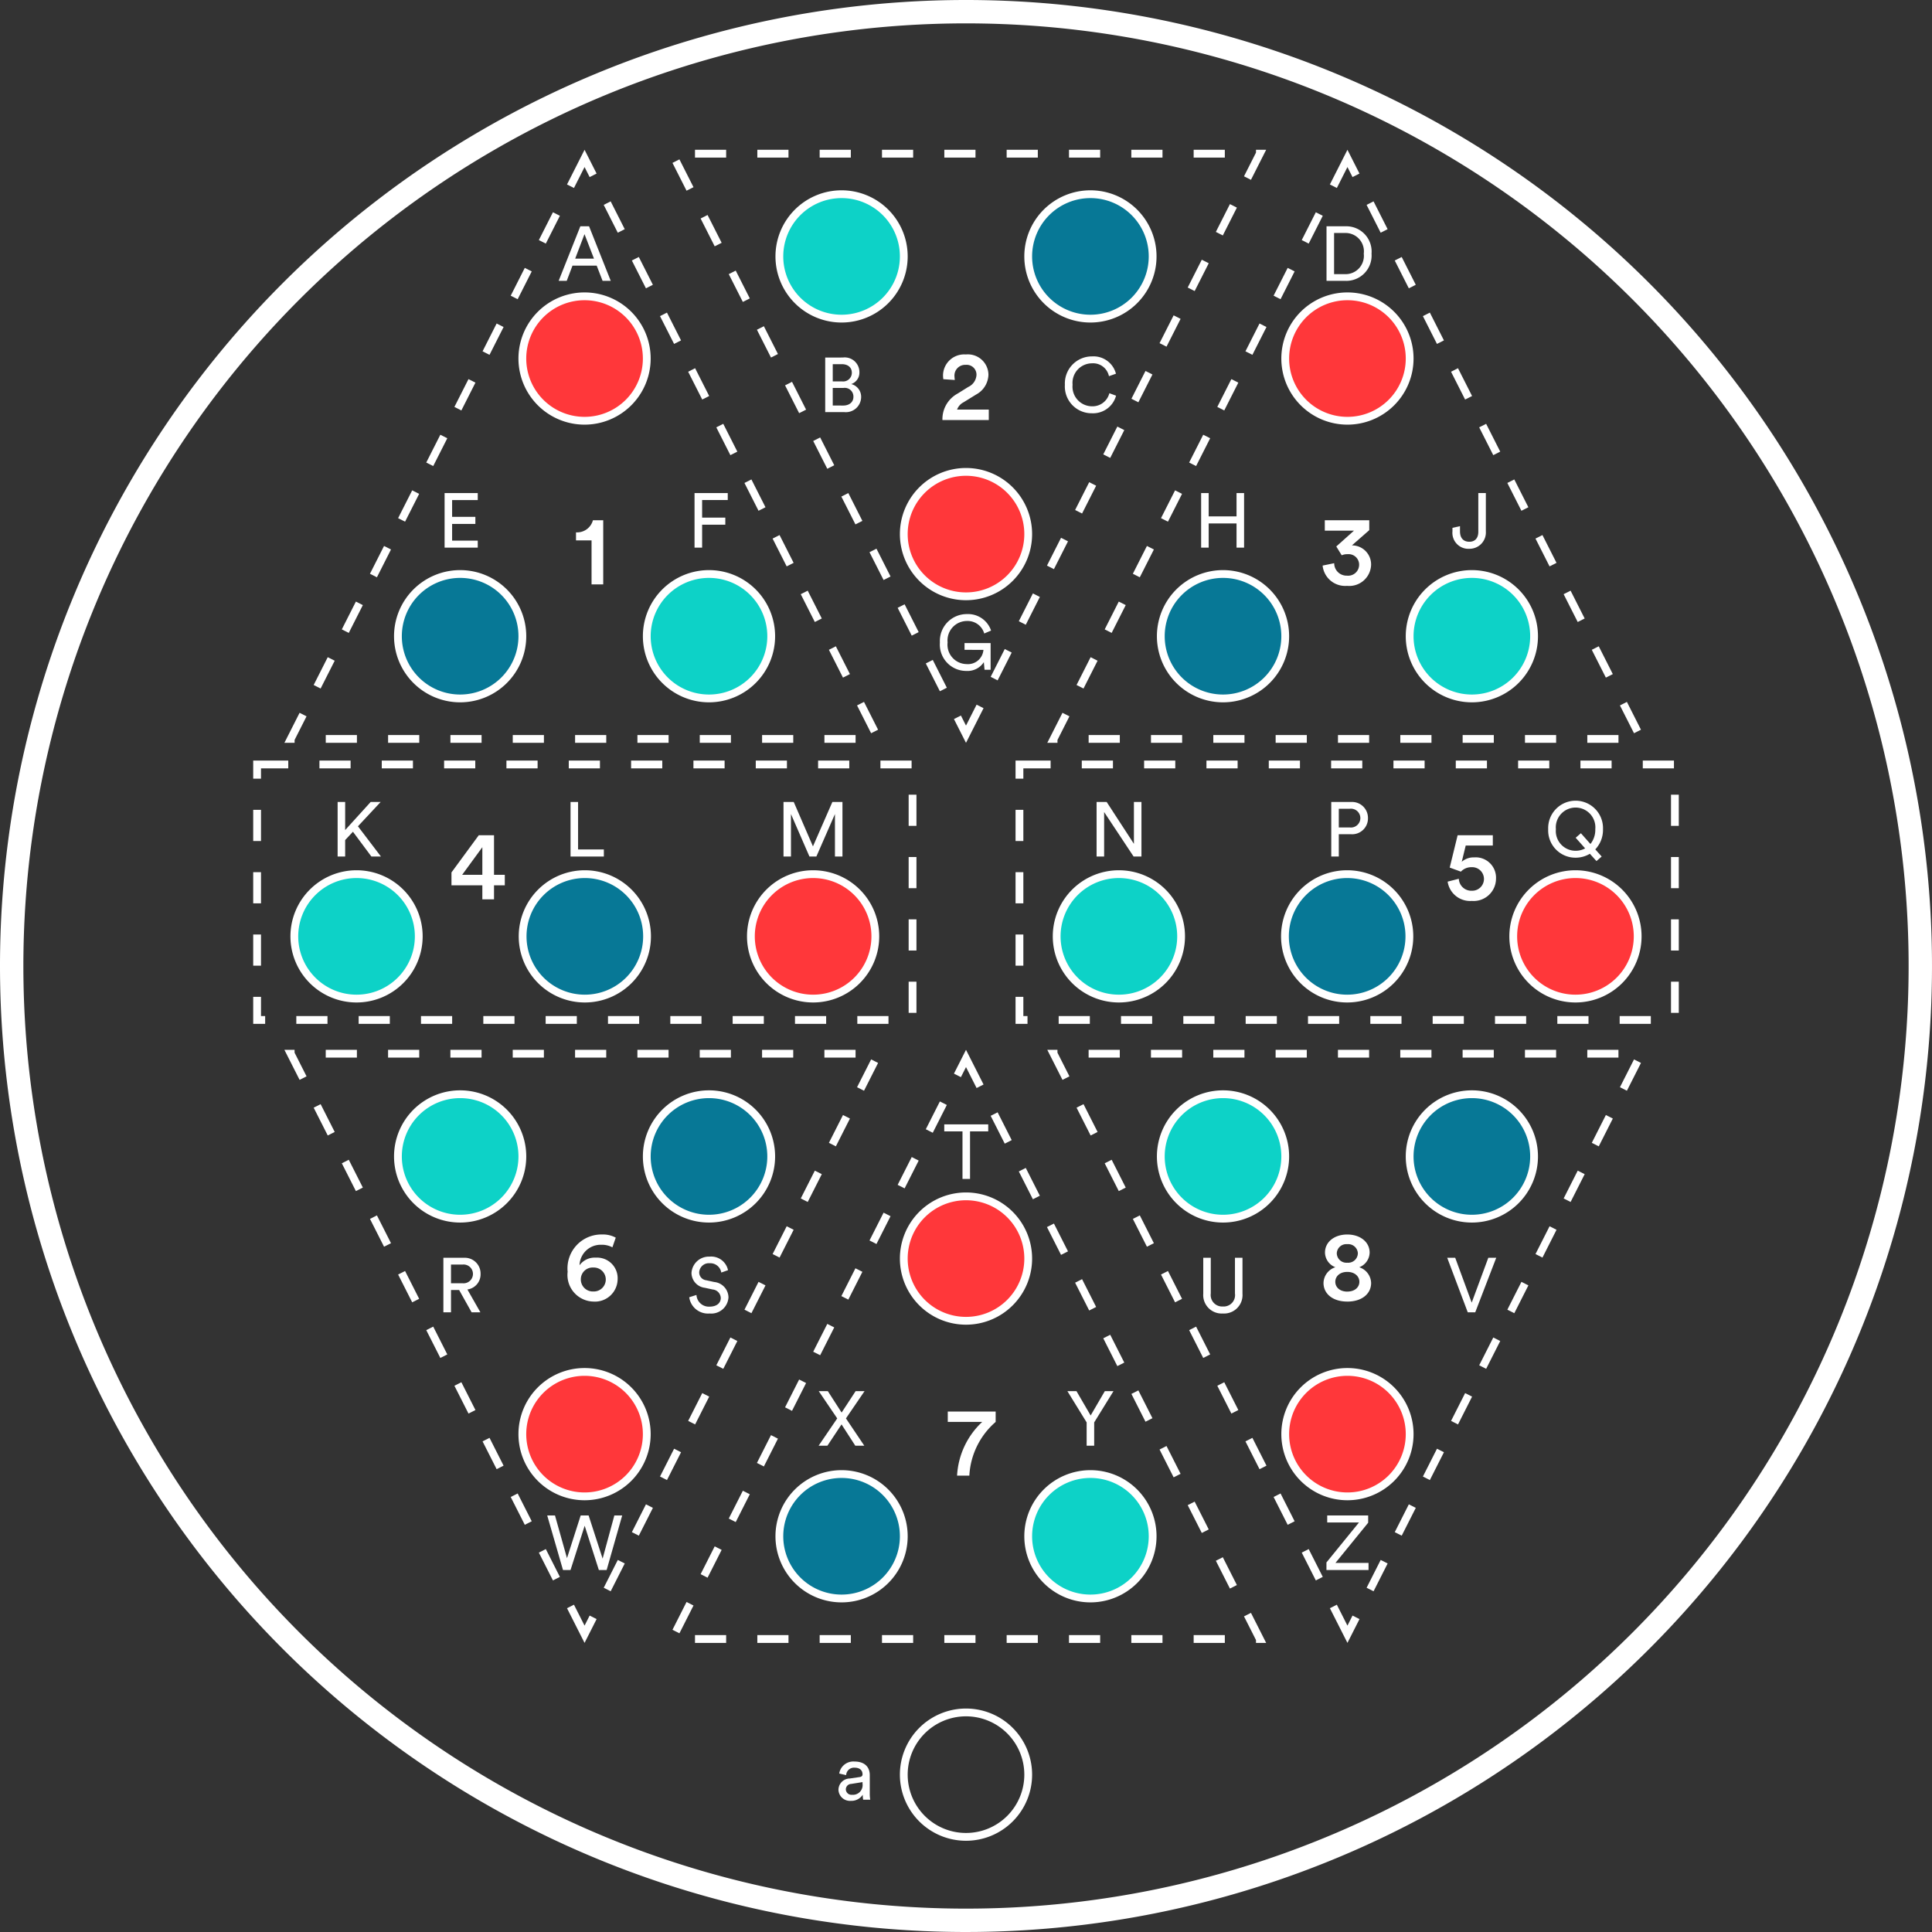 <svg xmlns="http://www.w3.org/2000/svg" width="175.74" height="175.74" viewBox="0 0 175.74 175.74">
  <rect x="0" y="0" width="175.74" height="175.74" fill="#333333" stroke="none"/>
  <g id="VDM_25_POLE_-_FEMALE" data-name="VDM 25 POLE - FEMALE" transform="translate(-365.937 -853.937)">
    <path id="Path_583" data-name="Path 583" d="M86.807,0A86.807,86.807,0,1,1,0,86.807,86.807,86.807,0,0,1,86.807,0Z" transform="translate(367 855)" fill="none" stroke="#fff" stroke-width="2.126"/>
    <path id="Path_295" data-name="Path 295" d="M175.487,149.494,148.76,202.3h53.454Z" transform="translate(243.623 718.853)" fill="none" stroke="#fff" stroke-miterlimit="10" stroke-width="0.709" stroke-dasharray="2.835"/>
    <path id="Path_584" data-name="Path 584" d="M5.659,0A5.659,5.659,0,1,1,0,5.659,5.659,5.659,0,0,1,5.659,0Z" transform="translate(413.451 880.891)" fill="#ff373a" stroke="#fff" stroke-width="0.709"/>
    <path id="Path_585" data-name="Path 585" d="M5.659,0A5.659,5.659,0,1,1,0,5.659,5.659,5.659,0,0,1,5.659,0Z" transform="translate(402.134 906.15)" fill="#077896" stroke="#fff" stroke-width="0.709"/>
    <path id="Path_586" data-name="Path 586" d="M5.659,0A5.659,5.659,0,1,1,0,5.659,5.659,5.659,0,0,1,5.659,0Z" transform="translate(424.77 906.15)" fill="#0dd2c7" stroke="#fff" stroke-width="0.709"/>
    <path id="Path_296" data-name="Path 296" d="M244.881,149.494,218.154,202.3h53.454Z" transform="translate(243.623 718.853)" fill="none" stroke="#fff" stroke-miterlimit="10" stroke-width="0.709" stroke-dasharray="2.835"/>
    <path id="Path_620" data-name="Path 620" d="M5.659,0A5.659,5.659,0,1,1,0,5.659,5.659,5.659,0,0,1,5.659,0Z" transform="translate(482.845 880.891)" fill="#ff373a" stroke="#fff" stroke-width="0.709"/>
    <path id="Path_587" data-name="Path 587" d="M5.659,0A5.659,5.659,0,1,1,0,5.659,5.659,5.659,0,0,1,5.659,0Z" transform="translate(471.527 906.15)" fill="#077896" stroke="#fff" stroke-width="0.709"/>
    <path id="Path_621" data-name="Path 621" d="M5.659,0A5.659,5.659,0,1,1,0,5.659,5.659,5.659,0,0,1,5.659,0Z" transform="translate(494.163 906.15)" fill="#0dd2c7" stroke="#fff" stroke-width="0.709"/>
    <path id="Path_297" data-name="Path 297" d="M210.184,201.871l26.727-52.808H183.457Z" transform="translate(243.623 718.853)" fill="none" stroke="#fff" stroke-miterlimit="10" stroke-width="0.709" stroke-dasharray="2.835"/>
    <path id="Path_588" data-name="Path 588" d="M5.659,0A5.659,5.659,0,1,1,0,5.659,5.659,5.659,0,0,1,5.659,0Z" transform="translate(448.148 896.861)" fill="#ff373a" stroke="#fff" stroke-width="0.709"/>
    <path id="Path_589" data-name="Path 589" d="M5.659,0A5.659,5.659,0,1,1,0,5.659,5.659,5.659,0,0,1,5.659,0Z" transform="translate(459.466 871.602)" fill="#077896" stroke="#fff" stroke-width="0.709"/>
    <path id="Path_590" data-name="Path 590" d="M5.659,0A5.659,5.659,0,1,1,0,5.659,5.659,5.659,0,0,1,5.659,0Z" transform="translate(436.83 871.602)" fill="#0dd2c7" stroke="#fff" stroke-width="0.709"/>
    <path id="Path_298" data-name="Path 298" d="M175.487,283.741,148.76,230.933h53.454Z" transform="translate(243.623 718.853)" fill="none" stroke="#fff" stroke-miterlimit="10" stroke-width="0.709" stroke-dasharray="2.835"/>
    <path id="Path_622" data-name="Path 622" d="M5.659,0A5.659,5.659,0,1,1,0,5.659,5.659,5.659,0,0,1,5.659,0Z" transform="translate(413.451 978.731)" fill="#ff373a" stroke="#fff" stroke-width="0.709"/>
    <path id="Path_591" data-name="Path 591" d="M5.659,0A5.659,5.659,0,1,1,0,5.659,5.659,5.659,0,0,1,5.659,0Z" transform="translate(402.134 953.471)" fill="#0dd2c7" stroke="#fff" stroke-width="0.709"/>
    <path id="Path_592" data-name="Path 592" d="M5.659,0A5.659,5.659,0,1,1,0,5.659,5.659,5.659,0,0,1,5.659,0Z" transform="translate(424.77 953.471)" fill="#077896" stroke="#fff" stroke-width="0.709"/>
    <path id="Path_299" data-name="Path 299" d="M244.881,283.741l-26.727-52.808h53.454Z" transform="translate(243.623 718.853)" fill="none" stroke="#fff" stroke-miterlimit="10" stroke-width="0.709" stroke-dasharray="2.835"/>
    <path id="Path_623" data-name="Path 623" d="M5.659,0A5.659,5.659,0,1,1,0,5.659,5.659,5.659,0,0,1,5.659,0Z" transform="translate(482.845 978.731)" fill="#ff373a" stroke="#fff" stroke-width="0.709"/>
    <path id="Path_593" data-name="Path 593" d="M5.659,0A5.659,5.659,0,1,1,0,5.659,5.659,5.659,0,0,1,5.659,0Z" transform="translate(471.527 953.471)" fill="#0dd2c7" stroke="#fff" stroke-width="0.709"/>
    <path id="Path_624" data-name="Path 624" d="M5.659,0A5.659,5.659,0,1,1,0,5.659,5.659,5.659,0,0,1,5.659,0Z" transform="translate(494.163 953.471)" fill="#077896" stroke="#fff" stroke-width="0.709"/>
    <path id="Path_300" data-name="Path 300" d="M210.184,231.364l26.727,52.808H183.457Z" transform="translate(243.623 718.853)" fill="none" stroke="#fff" stroke-miterlimit="10" stroke-width="0.709" stroke-dasharray="2.835"/>
    <path id="Path_594" data-name="Path 594" d="M5.659,0A5.659,5.659,0,1,1,0,5.659,5.659,5.659,0,0,1,5.659,0Z" transform="translate(448.148 962.761)" fill="#ff373a" stroke="#fff" stroke-width="0.709"/>
    <path id="Path_625" data-name="Path 625" d="M5.659,0A5.659,5.659,0,1,1,0,5.659,5.659,5.659,0,0,1,5.659,0Z" transform="translate(459.466 988.021)" fill="#0dd2c7" stroke="#fff" stroke-width="0.709"/>
    <path id="Path_626" data-name="Path 626" d="M5.659,0A5.659,5.659,0,1,1,0,5.659,5.659,5.659,0,0,1,5.659,0Z" transform="translate(436.83 988.021)" fill="#077896" stroke="#fff" stroke-width="0.709"/>
    <path id="Path_642" data-name="Path 642" d="M5.659,0A5.659,5.659,0,1,1,0,5.659,5.659,5.659,0,0,1,5.659,0Z" transform="translate(448.148 1009.705)" fill="none" stroke="#fff" stroke-width="0.709"/>
    <path id="Path_595" data-name="Path 595" d="M0,0H59.621V23.24H0Z" transform="translate(389.324 923.475)" fill="none" stroke="#fff" stroke-width="0.709" stroke-dasharray="2.835"/>
    <path id="Path_596" data-name="Path 596" d="M5.659,0A5.659,5.659,0,1,1,0,5.659,5.659,5.659,0,0,1,5.659,0Z" transform="translate(392.71 933.452)" fill="#0dd2c7" stroke="#fff" stroke-width="0.709"/>
    <path id="Path_597" data-name="Path 597" d="M5.659,0A5.659,5.659,0,1,1,0,5.659,5.659,5.659,0,0,1,5.659,0Z" transform="translate(413.476 933.452)" fill="#077896" stroke="#fff" stroke-width="0.709"/>
    <path id="Path_598" data-name="Path 598" d="M5.659,0A5.659,5.659,0,1,1,0,5.659,5.659,5.659,0,0,1,5.659,0Z" transform="translate(434.241 933.452)" fill="#ff373a" stroke="#fff" stroke-width="0.709"/>
    <path id="Path_599" data-name="Path 599" d="M0,0H59.621V23.24H0Z" transform="translate(458.669 923.475)" fill="none" stroke="#fff" stroke-width="0.709" stroke-dasharray="2.835"/>
    <path id="Path_600" data-name="Path 600" d="M5.659,0A5.659,5.659,0,1,1,0,5.659,5.659,5.659,0,0,1,5.659,0Z" transform="translate(462.055 933.452)" fill="#0dd2c7" stroke="#fff" stroke-width="0.709"/>
    <path id="Path_627" data-name="Path 627" d="M5.659,0A5.659,5.659,0,1,1,0,5.659,5.659,5.659,0,0,1,5.659,0Z" transform="translate(482.82 933.452)" fill="#077896" stroke="#fff" stroke-width="0.709"/>
    <path id="Path_628" data-name="Path 628" d="M5.659,0A5.659,5.659,0,1,1,0,5.659,5.659,5.659,0,0,1,5.659,0Z" transform="translate(503.586 933.452)" fill="#ff373a" stroke="#fff" stroke-width="0.709"/>
    <path id="Path_601" data-name="Path 601" d="M10.13,7h.742L8.9,2.037H8.107L6.133,7h.735l.525-1.386h2.2ZM8.485,2.751l.861,2.226H7.638Z" transform="translate(410.62 872.484)" fill="#fff"/>
    <path id="Path_602" data-name="Path 602" d="M10.753,7V4.571H8.38v.616H10.1A1.41,1.41,0,0,1,8.569,6.482,1.763,1.763,0,0,1,6.84,4.515,1.77,1.77,0,0,1,8.6,2.562,1.566,1.566,0,0,1,10.172,3.7l.623-.266a2.208,2.208,0,0,0-2.2-1.5A2.446,2.446,0,0,0,6.14,4.515a2.4,2.4,0,0,0,2.408,2.59,1.766,1.766,0,0,0,1.589-.8L10.2,7Z" transform="translate(445.293 907.862)" fill="#fff"/>
    <path id="Path_603" data-name="Path 603" d="M10.116,7V6.363H7.785V4.844H9.9V4.2H7.785V2.674h2.331V2.037H7.1V7Z" transform="translate(399.278 896.751)" fill="#fff"/>
    <path id="Path_604" data-name="Path 604" d="M9.867,7h.868L8.642,4.249l2.065-2.212H9.8L7.48,4.592V2.037H6.794V7H7.48V5.5l.707-.756Z" transform="translate(389.854 924.85)" fill="#fff"/>
    <path id="Path_605" data-name="Path 605" d="M10.245,7V6.356H7.9V2.037H7.214V7Z" transform="translate(410.62 924.85)" fill="#fff"/>
    <path id="Path_606" data-name="Path 606" d="M11.183,7V2.037h-.917L8.5,6.076,6.752,2.037H5.821V7H6.5V3.136L8.18,7h.63L10.5,3.136V7Z" transform="translate(431.386 924.85)" fill="#fff"/>
    <path id="Path_607" data-name="Path 607" d="M10.543,7V2.037H9.857V5.845L7.379,2.037H6.462V7h.686V2.954L9.829,7Z" transform="translate(459.224 924.85)" fill="#fff"/>
    <path id="Path_629" data-name="Path 629" d="M7.729,4.354v-1.7h.994a.857.857,0,1,1,0,1.7Zm1.12.616a1.438,1.438,0,0,0,1.533-1.463,1.448,1.448,0,0,0-1.533-1.47H7.043V7h.686V4.97Z" transform="translate(479.989 924.85)" fill="#fff"/>
    <path id="Path_630" data-name="Path 630" d="M6.01,4.515A2.48,2.48,0,0,0,8.5,7.105a2.514,2.514,0,0,0,1.3-.357l.6.665L10.875,7l-.581-.651a2.57,2.57,0,0,0,.7-1.834,2.494,2.494,0,1,0-4.984,0Zm.7,0a1.8,1.8,0,1,1,3.584,0,2.062,2.062,0,0,1-.441,1.344l-.868-.98-.476.413.861.966a1.775,1.775,0,0,1-.868.217A1.794,1.794,0,0,1,6.71,4.515Z" transform="translate(500.755 924.85)" fill="#fff"/>
    <path id="Path_608" data-name="Path 608" d="M7.89,7V4.914H10V4.27H7.89v-1.6h2.331V2.037H7.2V7Z" transform="translate(421.914 896.751)" fill="#fff"/>
    <path id="Path_631" data-name="Path 631" d="M7.3,6.391V2.646H8.327A1.669,1.669,0,0,1,10,4.529,1.665,1.665,0,0,1,8.313,6.391ZM8.334,7a2.3,2.3,0,0,0,2.373-2.471A2.3,2.3,0,0,0,8.348,2.037H6.612V7Z" transform="translate(479.989 872.484)" fill="#fff"/>
    <path id="Path_609" data-name="Path 609" d="M10.455,7V2.037H9.769V4.158H7.235V2.037H6.549V7h.686V4.8H9.769V7Z" transform="translate(468.647 896.751)" fill="#fff"/>
    <path id="Path_632" data-name="Path 632" d="M6.773,5.523A1.454,1.454,0,0,0,8.32,7.105,1.486,1.486,0,0,0,9.811,5.516V2.037H9.125V5.565c0,.574-.308.9-.812.9s-.854-.294-.854-.952V5.047L6.773,5.2Z" transform="translate(491.283 896.751)" fill="#fff"/>
    <path id="Path_610" data-name="Path 610" d="M10.5,2.674V2.037h-4v.637H8.159V7h.686V2.674Z" transform="translate(445.329 954.177)" fill="#fff"/>
    <path id="Path_633" data-name="Path 633" d="M10.592,2.037H9.78L8.506,3.983,7.253,2.037H6.427l1.68,2.478L6.413,7h.8L8.5,5.061,9.752,7h.819L8.9,4.515Z" transform="translate(433.986 978.444)" fill="#fff"/>
    <path id="Path_634" data-name="Path 634" d="M8.159,4.879V7h.686V4.879L10.6,2.037H9.811L8.523,4.249,7.235,2.037H6.409Z" transform="translate(456.622 978.444)" fill="#fff"/>
    <path id="Path_643" data-name="Path 643" d="M7.022,6.1A1.049,1.049,0,0,0,8.149,7.105a1.228,1.228,0,0,0,1.085-.56A2.463,2.463,0,0,0,9.269,7h.644a3.167,3.167,0,0,1-.042-.553V4.76c0-.658-.392-1.232-1.4-1.232A1.3,1.3,0,0,0,7.092,4.62l.63.147a.714.714,0,0,1,.763-.679c.511,0,.728.273.728.6,0,.119-.056.224-.259.252l-.91.133A1.041,1.041,0,0,0,7.022,6.1Zm1.218.455a.511.511,0,0,1-.546-.49.5.5,0,0,1,.49-.5L9.213,5.4v.154A.883.883,0,0,1,8.24,6.552Z" transform="translate(435.183 1010.642)" fill="#fff"/>
    <path id="Path_611" data-name="Path 611" d="M7.025,2.037V7H8.761a1.39,1.39,0,0,0,1.533-1.351,1.194,1.194,0,0,0-.9-1.2,1.1,1.1,0,0,0,.742-1.071,1.336,1.336,0,0,0-1.5-1.344Zm.686,2.17V2.639h.826c.567,0,.91.308.91.777a.788.788,0,0,1-.882.791Zm0,2.191V4.8h.98a.789.789,0,0,1,.9.812c0,.483-.378.791-.931.791Z" transform="translate(433.975 884.424)" fill="#fff"/>
    <path id="Path_612" data-name="Path 612" d="M8.656,7.105a2.167,2.167,0,0,0,2.191-1.6l-.609-.224a1.578,1.578,0,0,1-1.582,1.19,1.785,1.785,0,0,1-1.764-1.96A1.779,1.779,0,0,1,8.656,2.562,1.47,1.47,0,0,1,10.2,3.731l.637-.224A2.108,2.108,0,0,0,8.656,1.932,2.46,2.46,0,0,0,6.192,4.515,2.438,2.438,0,0,0,8.656,7.105Z" transform="translate(456.61 884.424)" fill="#fff"/>
    <path id="Path_635" data-name="Path 635" d="M10.133,5.964,8.859,2.037H8.138L6.892,5.922,5.8,2.037H5.093L6.528,7h.686L8.5,2.975,9.79,7H10.5l1.414-4.963H11.2Z" transform="translate(410.62 989.749)" fill="#fff"/>
    <path id="Path_613" data-name="Path 613" d="M9.535,7h.8L9.15,4.921a1.389,1.389,0,0,0,1.2-1.407A1.437,1.437,0,0,0,8.835,2.037H6.966V7h.693V4.97H8.4ZM7.659,4.354v-1.7h1.05a.855.855,0,1,1,0,1.7Z" transform="translate(399.302 966.311)" fill="#fff"/>
    <path id="Path_614" data-name="Path 614" d="M10.221,3.164a1.563,1.563,0,0,0-1.68-1.232A1.582,1.582,0,0,0,6.9,3.409,1.373,1.373,0,0,0,8.114,4.767l.707.154a.808.808,0,0,1,.742.77c0,.434-.336.791-1.022.791a1.128,1.128,0,0,1-1.19-1.064l-.658.21A1.722,1.722,0,0,0,8.548,7.105a1.566,1.566,0,0,0,1.715-1.47A1.432,1.432,0,0,0,8.975,4.242l-.742-.161A.719.719,0,0,1,7.6,3.36a.878.878,0,0,1,.959-.826,1.007,1.007,0,0,1,1.05.847Z" transform="translate(421.938 966.311)" fill="#fff"/>
    <path id="Path_636" data-name="Path 636" d="M10.434,7V6.356H7.424L10.4,2.7V2.037H6.675v.637H9.566L6.605,6.314V7Z" transform="translate(479.989 989.749)" fill="#fff"/>
    <path id="Path_615" data-name="Path 615" d="M8.5,7.105a1.679,1.679,0,0,0,1.785-1.8V2.037H9.6V5.285A1.038,1.038,0,0,1,8.5,6.468,1.046,1.046,0,0,1,7.4,5.285V2.037H6.717V5.306A1.679,1.679,0,0,0,8.5,7.105Z" transform="translate(468.672 966.311)" fill="#fff"/>
    <path id="Path_637" data-name="Path 637" d="M8.5,6.118,7,2.037H6.273L8.142,7h.679l1.911-4.963h-.721Z" transform="translate(491.307 966.311)" fill="#fff"/>
    <path id="Path_616" data-name="Path 616" d="M9.537,9V3.168H8.6a1.488,1.488,0,0,1-1.539,1.1V5H8.475V9Z" transform="translate(411.271 898.093)" fill="#fff"/>
    <path id="Path_617" data-name="Path 617" d="M10.676,3.321a2.425,2.425,0,0,0-1.242-.288A3.085,3.085,0,0,0,6.3,6.426,2.419,2.419,0,0,0,8.633,9.135,2.064,2.064,0,0,0,10.847,7.11a1.873,1.873,0,0,0-1.98-1.971,1.708,1.708,0,0,0-1.485.693A1.922,1.922,0,0,1,9.371,3.969a2,2,0,0,1,1,.234ZM7.5,7.128A1.07,1.07,0,0,1,8.633,6.039a1.09,1.09,0,1,1,0,2.178A1.091,1.091,0,0,1,7.5,7.128Z" transform="translate(411.271 963.196)" fill="#fff"/>
    <path id="Path_638" data-name="Path 638" d="M8.5,5.6a.876.876,0,0,1-.954-.855A.867.867,0,0,1,8.5,3.915a.876.876,0,0,1,.963.828A.879.879,0,0,1,8.5,5.6Zm0,2.628c-.7,0-1.089-.414-1.089-.891s.387-.9,1.089-.9,1.1.423,1.1.9S9.209,8.226,8.5,8.226Zm0,.909c1.341,0,2.169-.72,2.169-1.692a1.553,1.553,0,0,0-1.08-1.431,1.464,1.464,0,0,0,.945-1.332c0-.972-.864-1.647-2.034-1.647S6.473,3.708,6.473,4.68a1.455,1.455,0,0,0,.945,1.332,1.541,1.541,0,0,0-1.08,1.431C6.338,8.415,7.166,9.135,8.5,9.135Z" transform="translate(479.989 963.196)" fill="#fff"/>
    <path id="Path_639" data-name="Path 639" d="M10.68,3.168H6.324v.945H9.456A7.207,7.207,0,0,0,7.17,9H8.286A6.939,6.939,0,0,1,10.68,4.113Z" transform="translate(445.825 979.166)" fill="#fff"/>
    <path id="Path_618" data-name="Path 618" d="M6.158,7.722H8.966V9h1.062V7.722h.981V6.768h-.981v-3.6H8.642L6.158,6.552Zm2.808-.954H7.13L8.966,4.257Z" transform="translate(400.846 926.744)" fill="#fff"/>
    <path id="Path_640" data-name="Path 640" d="M6.311,7.389a2.067,2.067,0,0,0,2.2,1.755,2.039,2.039,0,0,0,2.2-2.016,1.852,1.852,0,0,0-2-1.944,1.617,1.617,0,0,0-1.116.4l.36-1.476h2.466V3.168H7.22L6.5,6.111l1.017.369a1.3,1.3,0,0,1,.972-.405,1.072,1.072,0,1,1,.018,2.142A1.137,1.137,0,0,1,7.328,7.128Z" transform="translate(491.307 926.744)" fill="#fff"/>
    <path id="Path_641" data-name="Path 641" d="M7.994,6.354a1.273,1.273,0,0,1,.549-.1.956.956,0,0,1,1.035.963,1,1,0,0,1-1.107.99A1.129,1.129,0,0,1,7.31,7.074L6.257,7.29A2.061,2.061,0,0,0,8.48,9.135a1.988,1.988,0,0,0,2.187-1.908A1.735,1.735,0,0,0,8.921,5.454L10.5,4.068v-.9H6.455v.945H9.11L7.5,5.553Z" transform="translate(479.989 898.093)" fill="#fff"/>
    <path id="Path_619" data-name="Path 619" d="M7.508,5.355c-.009-.1-.027-.207-.027-.3A.976.976,0,0,1,8.5,3.978a.894.894,0,0,1,.981.909,1.283,1.283,0,0,1-.747,1.1l-.963.6A2.649,2.649,0,0,0,6.383,9H10.6V8.046H7.715a1.217,1.217,0,0,1,.594-.666l1.134-.7a2.114,2.114,0,0,0,1.125-1.809A1.871,1.871,0,0,0,8.516,3.033,1.928,1.928,0,0,0,6.437,4.95a3.115,3.115,0,0,0,.027.333Z" transform="translate(445.28 883.147)" fill="#fff"/>
  </g>
</svg>

